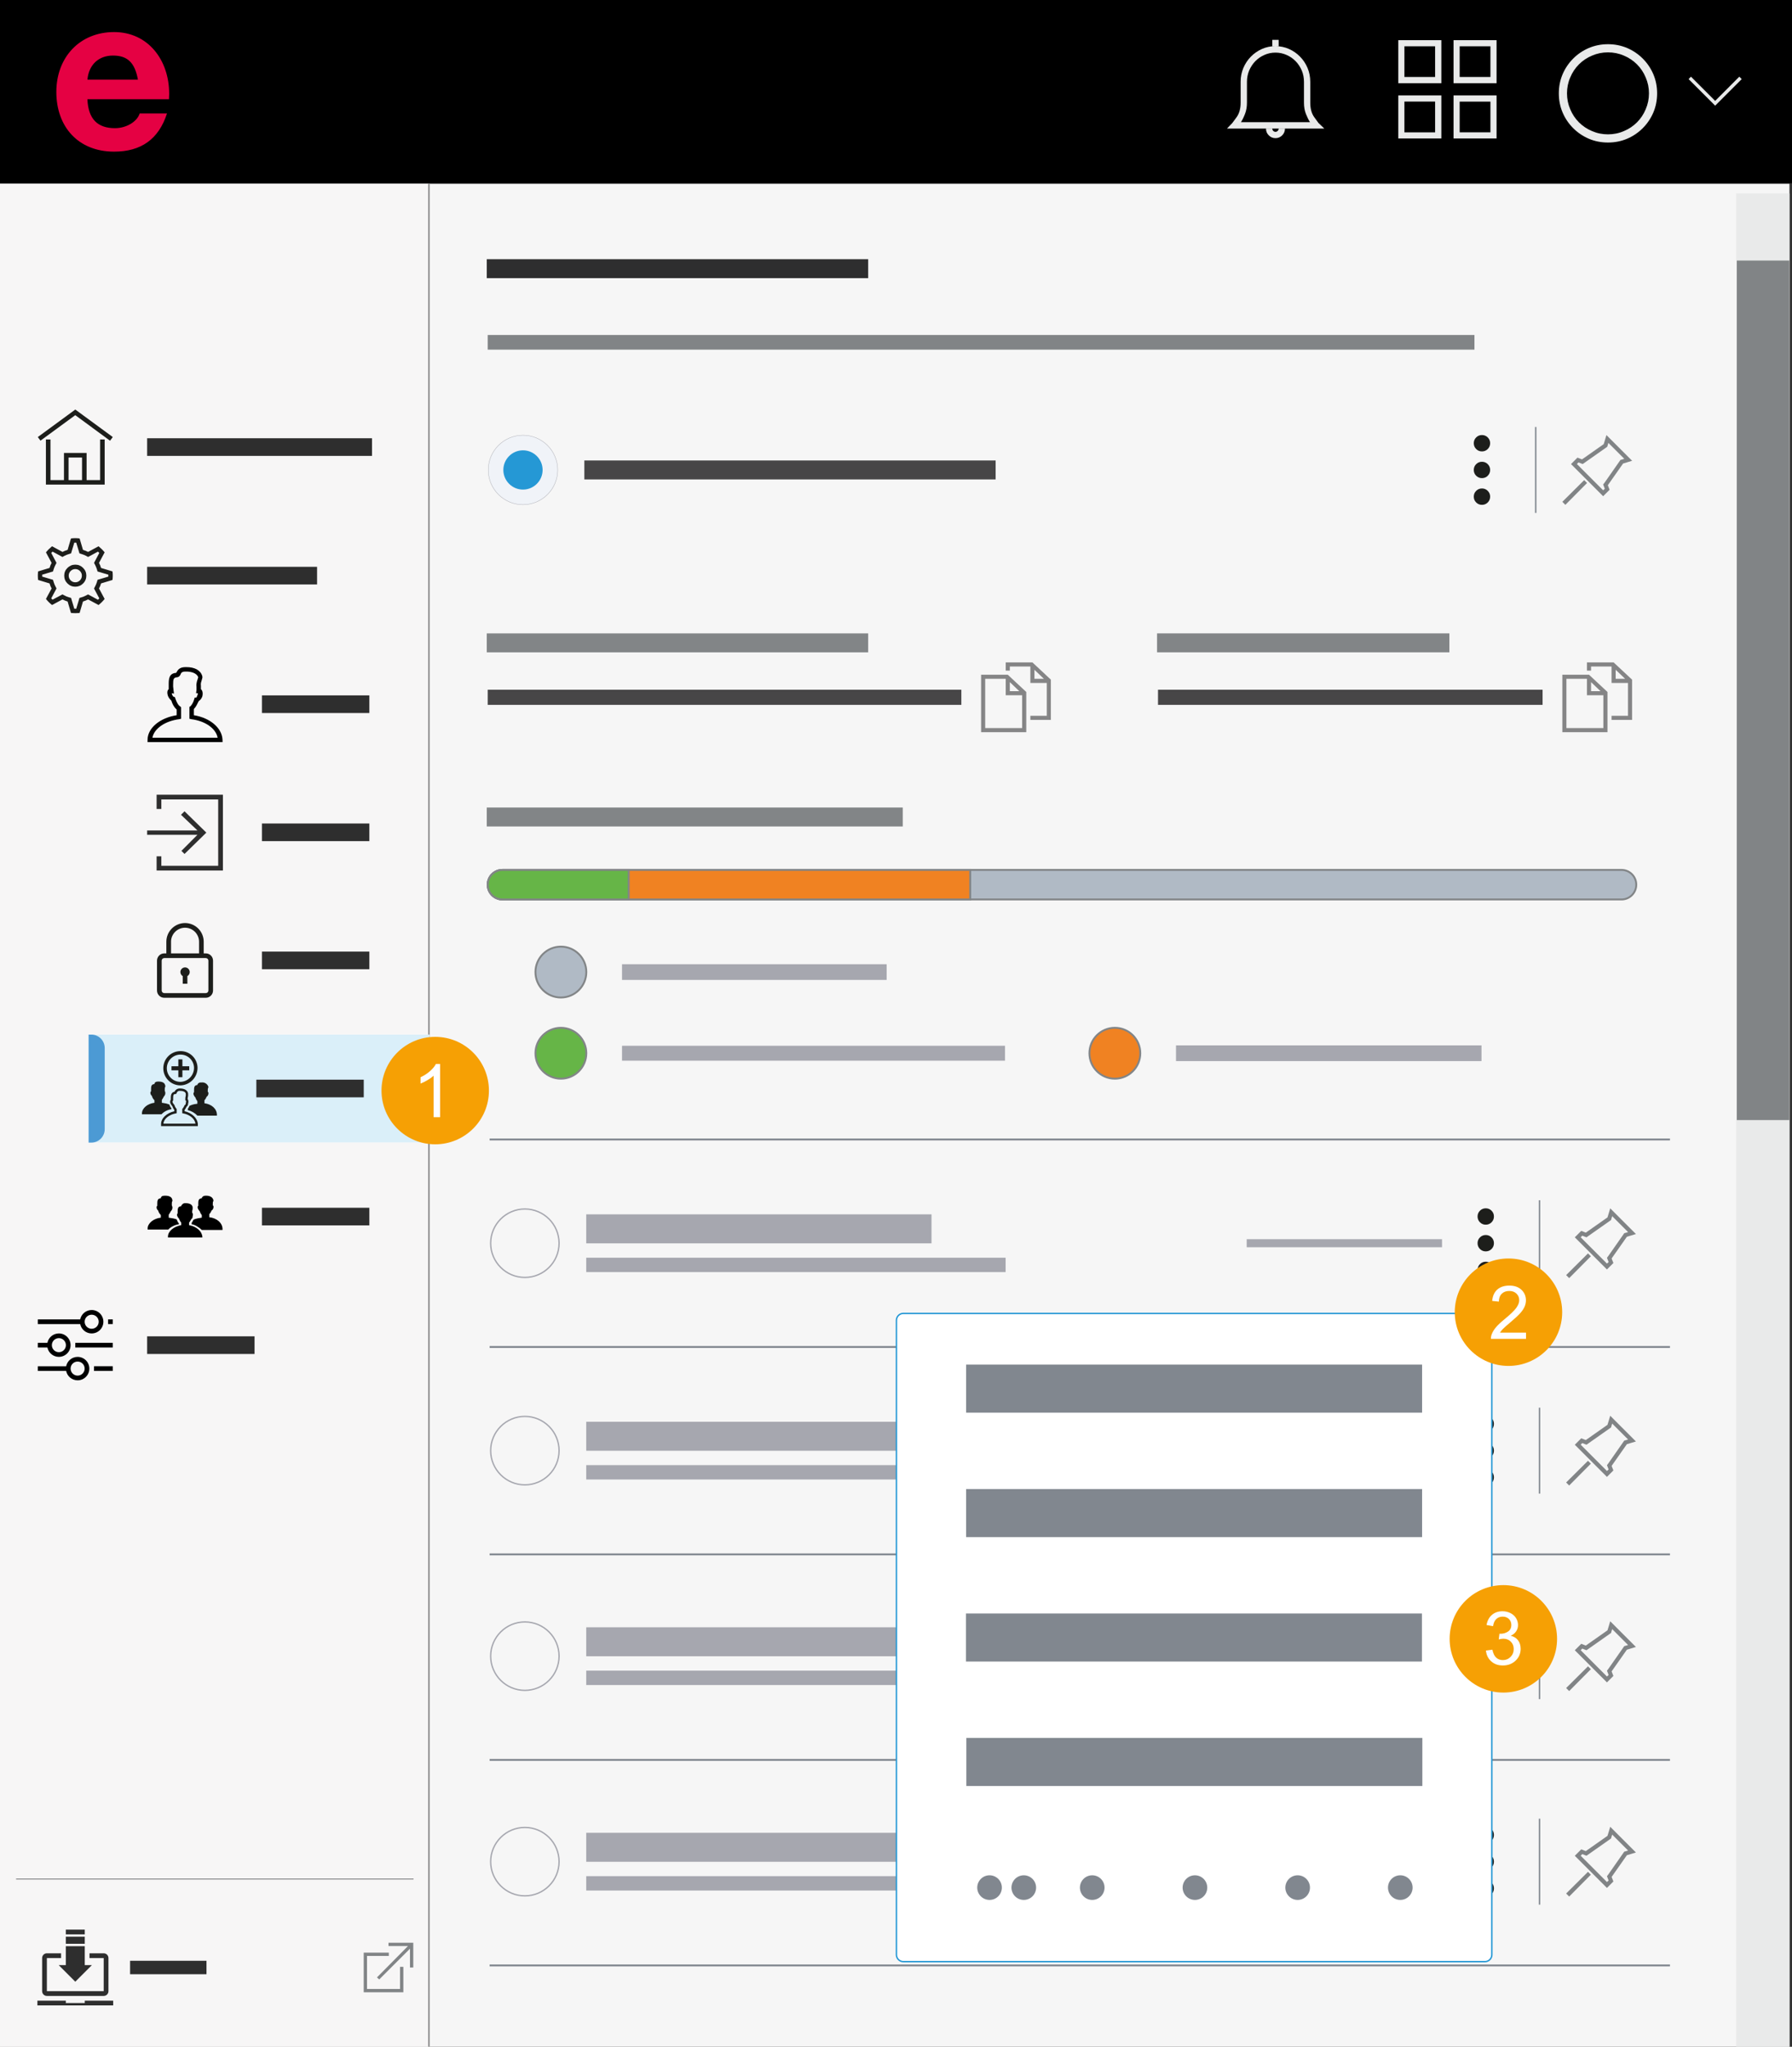 <?xml version="1.0" encoding="UTF-8"?>
<svg xmlns="http://www.w3.org/2000/svg" xmlns:xlink="http://www.w3.org/1999/xlink" viewBox="0 0 945.83 1080">
  <rect x="0" y="0" width="945.83" height="1080" fill="#333333" stroke="none"/>
  <defs>
    <clipPath id="clippath">
      <rect y="96.97" width="944.5" height="983.03" style="fill: none;"/>
    </clipPath>
    <clipPath id="clippath-1">
      <rect x="258.42" y="637.4" width="37.22" height="37.22" style="fill: none;"/>
    </clipPath>
    <clipPath id="clippath-2">
      <rect x="779.68" y="637.4" width="9.03" height="37.22" style="fill: none;"/>
    </clipPath>
    <clipPath id="clippath-3">
      <rect x="258.42" y="746.84" width="37.22" height="37.22" style="fill: none;"/>
    </clipPath>
    <clipPath id="clippath-4">
      <rect x="779.68" y="746.84" width="9.03" height="37.22" style="fill: none;"/>
    </clipPath>
    <clipPath id="clippath-5">
      <rect x="258.42" y="855.29" width="37.22" height="37.22" style="fill: none;"/>
    </clipPath>
    <clipPath id="clippath-6">
      <rect x="779.68" y="855.29" width="9.03" height="37.22" style="fill: none;"/>
    </clipPath>
    <clipPath id="clippath-7">
      <rect x="258.42" y="963.73" width="37.22" height="37.22" style="fill: none;"/>
    </clipPath>
    <clipPath id="clippath-8">
      <rect x="779.68" y="963.73" width="9.03" height="37.22" style="fill: none;"/>
    </clipPath>
    <clipPath id="clippath-9">
      <rect y="96.97" width="944.5" height="983.03" style="fill: none;"/>
    </clipPath>
    <clipPath id="clippath-10">
      <rect x="517.63" y="349.33" width="37.23" height="37.23" style="fill: none;"/>
    </clipPath>
    <clipPath id="clippath-11">
      <rect y="96.97" width="944.5" height="983.03" style="fill: none;"/>
    </clipPath>
    <clipPath id="clippath-12">
      <rect x="824.4" y="349.33" width="37.23" height="37.23" style="fill: none;"/>
    </clipPath>
    <clipPath id="clippath-13">
      <rect y="96.97" width="944.5" height="983.03" style="fill: none;"/>
    </clipPath>
    <clipPath id="clippath-14">
      <rect x="824.42" y="229.37" width="37.23" height="37.23" style="fill: none;"/>
    </clipPath>
    <clipPath id="clippath-15">
      <rect x="257.42" y="229.37" width="37.22" height="37.22" style="fill: none;"/>
    </clipPath>
    <clipPath id="clippath-16">
      <rect x="777.68" y="229.37" width="9.03" height="37.22" style="fill: none;"/>
    </clipPath>
    <clipPath id="clippath-17">
      <rect y="96.97" width="944.5" height="983.03" style="fill: none;"/>
    </clipPath>
    <clipPath id="clippath-18">
      <rect x="0" y="96.97" width="226.77" height="983.03" style="fill: none;"/>
    </clipPath>
    <clipPath id="clippath-19">
      <rect x="0" y="96.97" width="226.77" height="983.03" style="fill: none;"/>
    </clipPath>
    <clipPath id="clippath-20">
      <rect x="0" y="96.97" width="226.77" height="983.03" style="fill: none;"/>
    </clipPath>
    <clipPath id="clippath-21">
      <rect x="19.74" y="1018.19" width="40" height="40" style="fill: none;"/>
    </clipPath>
    <clipPath id="clippath-22">
      <rect x="19.74" y="352.84" width="40" height="37.5" style="fill: none;"/>
    </clipPath>
    <clipPath id="clippath-23">
      <rect x="19.74" y="283.74" width="40" height="40" style="fill: none;"/>
    </clipPath>
    <clipPath id="clippath-24">
      <rect x="19.74" y="691.05" width="40" height="37.5" style="fill: none;"/>
    </clipPath>
    <clipPath id="clippath-25">
      <rect x="77.66" y="351.81" width="40" height="40" style="fill: none;"/>
    </clipPath>
    <clipPath id="clippath-26">
      <rect x="77.66" y="630.82" width="40" height="22.27" style="fill: none;"/>
    </clipPath>
    <clipPath id="clippath-27">
      <rect x="77.66" y="554.42" width="40" height="40" style="fill: none;"/>
    </clipPath>
    <clipPath id="clippath-28">
      <rect x="82.66" y="486.84" width="30" height="39.86" style="fill: none;"/>
    </clipPath>
    <clipPath id="clippath-29">
      <rect x="46.77" y="545.92" width="180" height="57" style="fill: none;"/>
    </clipPath>
    <clipPath id="clippath-30">
      <rect x="46.77" y="545.92" width="180" height="57" style="fill: none;"/>
    </clipPath>
    <clipPath id="clippath-31">
      <rect x="74.7" y="554.42" width="40" height="40" style="fill: none;"/>
    </clipPath>
    <clipPath id="clippath-32">
      <rect x="0" width="945.83" height="96.94" style="fill: none;"/>
    </clipPath>
    <clipPath id="clippath-33">
      <rect x="0" y="0" width="945.83" height="96.94" style="fill: none;"/>
    </clipPath>
    <clipPath id="clippath-34">
      <rect x="29.43" y="16.58" width="60.2" height="63.78" style="fill: none;"/>
    </clipPath>
    <clipPath id="clippath-35">
      <rect x="822.48" y="23.04" width="52.44" height="52.44" style="fill: none;"/>
    </clipPath>
    <clipPath id="clippath-36">
      <rect x="647.32" y="20.74" width="51.94" height="52.44" style="fill: none;"/>
    </clipPath>
    <clipPath id="clippath-37">
      <rect x="472.5" y="692.41" width="315.57" height="343.32" style="fill: none;"/>
    </clipPath>
    <clipPath id="clippath-38">
      <rect x="472.5" y="692.41" width="315.57" height="343.32" style="fill: none;"/>
    </clipPath>
    <clipPath id="clippath-39">
      <rect x="201.08" y="546.84" width="57.26" height="57.26" style="fill: none;"/>
    </clipPath>
    <clipPath id="clippath-40">
      <rect x="201.36" y="547.12" width="56.69" height="56.69" style="fill: none;"/>
    </clipPath>
    <clipPath id="clippath-41">
      <rect x="201.08" y="546.84" width="57.26" height="57.26" style="fill: none;"/>
    </clipPath>
    <clipPath id="clippath-42">
      <rect x="767.56" y="663.78" width="57.26" height="57.26" style="fill: none;"/>
    </clipPath>
    <clipPath id="clippath-43">
      <rect x="767.84" y="664.06" width="56.69" height="56.69" style="fill: none;"/>
    </clipPath>
    <clipPath id="clippath-44">
      <rect x="767.56" y="663.78" width="57.26" height="57.26" style="fill: none;"/>
    </clipPath>
    <clipPath id="clippath-45">
      <rect x="764.86" y="836.14" width="57.26" height="57.26" style="fill: none;"/>
    </clipPath>
    <clipPath id="clippath-46">
      <rect x="765.14" y="836.42" width="56.69" height="56.69" style="fill: none;"/>
    </clipPath>
  </defs>
  <g id="Hintergrund">
    <g>
      <g id="Cloud_Orga_1">
        <g style="clip-path: url(#clippath);">
          <rect y="96.97" width="944.5" height="983.03" style="fill: #f6f6f6;"/>
          <rect x="916.4" y="102.05" width="28.09" height="977.95" style="fill: #e9eaea;"/>
          <rect x="916.71" y="137.48" width="27.74" height="453.54" style="fill: #818486;"/>
          <line x1="258.42" y1="601.26" x2="881.42" y2="601.26" style="fill: none; stroke: #81878f; stroke-miterlimit: 10; stroke-width: .99px;"/>
          <line x1="258.42" y1="710.76" x2="881.42" y2="710.76" style="fill: none; stroke: #81878f; stroke-miterlimit: 10; stroke-width: .99px;"/>
          <line x1="258.42" y1="820.2" x2="881.42" y2="820.2" style="fill: none; stroke: #81878f; stroke-miterlimit: 10; stroke-width: .99px;"/>
          <line x1="258.42" y1="928.65" x2="881.42" y2="928.65" style="fill: none; stroke: #81878f; stroke-miterlimit: 10; stroke-width: .99px;"/>
          <line x1="258.42" y1="1037.09" x2="881.42" y2="1037.09" style="fill: none; stroke: #81878f; stroke-miterlimit: 10; stroke-width: .99px;"/>
          <rect x="309.42" y="640.77" width="182.23" height="15.3" style="fill: #a6a7af;"/>
          <rect x="309.42" y="663.66" width="221.36" height="7.58" style="fill: #a6a7af;"/>
          <g style="clip-path: url(#clippath-1);">
            <path d="M277.03,638.31c9.76,0,17.7,7.94,17.7,17.7s-7.94,17.7-17.7,17.7-17.7-7.94-17.7-17.7,7.94-17.7,17.7-17.7M277.03,637.6c-10.17,0-18.41,8.24-18.41,18.41s8.24,18.41,18.41,18.41,18.41-8.24,18.41-18.41-8.24-18.41-18.41-18.41" style="fill: #a6a7af;"/>
          </g>
          <path d="M826.62,672.83l1.6,1.6,11.45-11.53-1.52-1.52-11.53,11.45ZM850.33,643.76l.22-.8.36-1.23,8.41,8.41-1.23.36-.8.22-8.41,12.03-.72.94.43,1.09.44,1.16-.87.8-13.85-13.85.8-.87,2.25.87,12.98-9.13ZM849.02,640.49l-.58,1.89-11.45,8.05-2.39-.94-3.41,3.41,16.96,16.96,3.41-3.41-.94-2.39,8.05-11.45,4.78-1.45-13.56-13.56-.87,2.9Z" style="fill: #818486;"/>
          <g style="clip-path: url(#clippath-2);">
            <path d="M787.25,644.97c-.84.84-1.86,1.26-3.06,1.26s-2.22-.42-3.06-1.26c-.84-.84-1.26-1.86-1.26-3.06s.42-2.22,1.26-3.06c.84-.84,1.86-1.26,3.06-1.26s2.22.42,3.06,1.26c.84.84,1.26,1.86,1.26,3.06s-.42,2.22-1.26,3.06M787.25,659.06c.84-.84,1.26-1.86,1.26-3.06s-.42-2.22-1.26-3.06c-.84-.84-1.86-1.26-3.06-1.26s-2.22.42-3.06,1.26c-.84.84-1.26,1.86-1.26,3.06s.42,2.22,1.26,3.06c.84.84,1.86,1.26,3.06,1.26s2.22-.42,3.06-1.26M787.25,673.16c.84-.84,1.26-1.86,1.26-3.06s-.42-2.22-1.26-3.06c-.84-.84-1.86-1.26-3.06-1.26s-2.22.42-3.06,1.26c-.84.84-1.26,1.86-1.26,3.06s.42,2.22,1.26,3.06c.84.84,1.86,1.26,3.06,1.26s2.22-.42,3.06-1.26" style="fill: #1d1e1b;"/>
          </g>
          <line x1="812.56" y1="678.69" x2="812.56" y2="633.33" style="fill: none; stroke: #81878f; stroke-miterlimit: 10; stroke-width: .75px;"/>
          <rect x="658.02" y="653.89" width="103.09" height="4.24" style="fill: #a6a7af;"/>
          <rect x="309.42" y="750.22" width="182.23" height="15.3" style="fill: #a6a7af;"/>
          <rect x="309.42" y="773.1" width="221.36" height="7.58" style="fill: #a6a7af;"/>
          <g style="clip-path: url(#clippath-3);">
            <path d="M277.03,747.75c9.76,0,17.7,7.94,17.7,17.7s-7.94,17.7-17.7,17.7-17.7-7.94-17.7-17.7,7.94-17.7,17.7-17.7M277.03,747.04c-10.17,0-18.41,8.24-18.41,18.41s8.24,18.41,18.41,18.41,18.41-8.24,18.41-18.41-8.24-18.41-18.41-18.41" style="fill: #a6a7af;"/>
          </g>
          <path d="M826.62,782.27l1.6,1.59,11.45-11.53-1.52-1.52-11.53,11.45ZM850.33,753.2l.22-.8.36-1.23,8.41,8.41-1.23.36-.8.22-8.41,12.03-.72.94.43,1.09.44,1.16-.87.8-13.85-13.85.8-.87,2.25.87,12.98-9.13ZM849.02,749.94l-.58,1.89-11.45,8.05-2.39-.94-3.41,3.41,16.96,16.96,3.41-3.41-.94-2.39,8.05-11.45,4.78-1.45-13.56-13.56-.87,2.9Z" style="fill: #818486;"/>
          <g style="clip-path: url(#clippath-4);">
            <path d="M787.25,754.41c-.84.84-1.86,1.26-3.06,1.26s-2.22-.42-3.06-1.26c-.84-.84-1.26-1.86-1.26-3.06s.42-2.22,1.26-3.06c.84-.84,1.86-1.26,3.06-1.26s2.22.42,3.06,1.26c.84.84,1.26,1.86,1.26,3.06s-.42,2.22-1.26,3.06M787.25,768.51c.84-.84,1.26-1.86,1.26-3.06s-.42-2.22-1.26-3.06c-.84-.84-1.86-1.26-3.06-1.26s-2.22.42-3.06,1.26c-.84.84-1.26,1.86-1.26,3.06s.42,2.22,1.26,3.06c.84.84,1.86,1.26,3.06,1.26s2.22-.42,3.06-1.26M787.25,782.6c.84-.84,1.26-1.86,1.26-3.06s-.42-2.22-1.26-3.06c-.84-.84-1.86-1.26-3.06-1.26s-2.22.42-3.06,1.26c-.84.84-1.26,1.86-1.26,3.06s.42,2.22,1.26,3.06c.84.84,1.86,1.26,3.06,1.26s2.22-.42,3.06-1.26" style="fill: #1d1e1b;"/>
          </g>
          <line x1="812.56" y1="788.13" x2="812.56" y2="742.78" style="fill: none; stroke: #81878f; stroke-miterlimit: 10; stroke-width: .75px;"/>
          <rect x="309.42" y="858.66" width="182.23" height="15.3" style="fill: #a6a7af;"/>
          <rect x="309.42" y="881.55" width="221.36" height="7.59" style="fill: #a6a7af;"/>
          <g style="clip-path: url(#clippath-5);">
            <path d="M277.03,856.2c9.76,0,17.7,7.94,17.7,17.7s-7.94,17.7-17.7,17.7-17.7-7.94-17.7-17.7,7.94-17.7,17.7-17.7M277.03,855.49c-10.17,0-18.41,8.24-18.41,18.41s8.24,18.41,18.41,18.41,18.41-8.24,18.41-18.41-8.24-18.41-18.41-18.41" style="fill: #a6a7af;"/>
          </g>
          <path d="M826.62,890.72l1.6,1.6,11.45-11.53-1.52-1.52-11.53,11.45ZM850.33,861.65l.22-.8.36-1.23,8.41,8.41-1.23.36-.8.22-8.41,12.03-.72.94.43,1.09.44,1.16-.87.8-13.85-13.85.8-.87,2.25.87,12.98-9.13ZM849.02,858.38l-.58,1.89-11.45,8.05-2.39-.94-3.41,3.41,16.96,16.96,3.41-3.41-.94-2.39,8.05-11.45,4.78-1.45-13.56-13.56-.87,2.9Z" style="fill: #818486;"/>
          <g style="clip-path: url(#clippath-6);">
            <path d="M787.25,862.86c-.84.84-1.86,1.26-3.06,1.26s-2.22-.42-3.06-1.26c-.84-.84-1.26-1.86-1.26-3.06s.42-2.22,1.26-3.06c.84-.84,1.86-1.26,3.06-1.26s2.22.42,3.06,1.26c.84.84,1.26,1.86,1.26,3.06s-.42,2.22-1.26,3.06M787.25,876.95c.84-.84,1.26-1.86,1.26-3.06s-.42-2.22-1.26-3.06c-.84-.84-1.86-1.26-3.06-1.26s-2.22.42-3.06,1.26c-.84.84-1.26,1.86-1.26,3.06s.42,2.22,1.26,3.06c.84.84,1.86,1.26,3.06,1.26s2.22-.42,3.06-1.26M787.25,891.05c.84-.84,1.26-1.86,1.26-3.06s-.42-2.22-1.26-3.06c-.84-.84-1.86-1.26-3.06-1.26s-2.22.42-3.06,1.26c-.84.84-1.26,1.86-1.26,3.06s.42,2.22,1.26,3.06c.84.84,1.86,1.26,3.06,1.26s2.22-.42,3.06-1.26" style="fill: #1d1e1b;"/>
          </g>
          <line x1="812.56" y1="896.57" x2="812.56" y2="851.22" style="fill: none; stroke: #81878f; stroke-miterlimit: 10; stroke-width: .75px;"/>
          <rect x="309.42" y="967.11" width="182.23" height="15.3" style="fill: #a6a7af;"/>
          <rect x="309.42" y="989.99" width="221.36" height="7.58" style="fill: #a6a7af;"/>
          <g style="clip-path: url(#clippath-7);">
            <path d="M277.03,964.64c9.76,0,17.7,7.94,17.7,17.7s-7.94,17.7-17.7,17.7-17.7-7.94-17.7-17.7,7.94-17.7,17.7-17.7M277.03,963.93c-10.17,0-18.41,8.24-18.41,18.41s8.24,18.41,18.41,18.41,18.41-8.24,18.41-18.41-8.24-18.41-18.41-18.41" style="fill: #a6a7af;"/>
          </g>
          <path d="M826.62,999.16l1.6,1.59,11.45-11.53-1.52-1.52-11.53,11.45ZM850.33,970.09l.22-.8.36-1.23,8.41,8.41-1.23.36-.8.22-8.41,12.03-.72.94.43,1.09.44,1.16-.87.8-13.85-13.85.8-.87,2.25.87,12.98-9.13ZM849.02,966.83l-.58,1.89-11.45,8.05-2.39-.94-3.41,3.41,16.96,16.96,3.41-3.41-.94-2.39,8.05-11.45,4.78-1.45-13.56-13.56-.87,2.9Z" style="fill: #818486;"/>
          <g style="clip-path: url(#clippath-8);">
            <path d="M787.25,971.3c-.84.84-1.86,1.26-3.06,1.26s-2.22-.42-3.06-1.26c-.84-.84-1.26-1.86-1.26-3.06s.42-2.22,1.26-3.06c.84-.84,1.86-1.26,3.06-1.26s2.22.42,3.06,1.26c.84.84,1.26,1.86,1.26,3.06s-.42,2.22-1.26,3.06M787.25,985.4c.84-.84,1.26-1.86,1.26-3.06s-.42-2.22-1.26-3.06c-.84-.84-1.86-1.26-3.06-1.26s-2.22.42-3.06,1.26c-.84.84-1.26,1.86-1.26,3.06s.42,2.22,1.26,3.06c.84.84,1.86,1.26,3.06,1.26s2.22-.42,3.06-1.26M787.25,999.49c.84-.84,1.26-1.86,1.26-3.06s-.42-2.22-1.26-3.06c-.84-.84-1.86-1.26-3.06-1.26s-2.22.42-3.06,1.26c-.84.84-1.26,1.86-1.26,3.06s.42,2.22,1.26,3.06c.84.84,1.86,1.26,3.06,1.26s2.22-.42,3.06-1.26" style="fill: #1d1e1b;"/>
          </g>
          <line x1="812.56" y1="1005.02" x2="812.56" y2="959.66" style="fill: none; stroke: #81878f; stroke-miterlimit: 10; stroke-width: .75px;"/>
          <rect x="658.02" y="980.22" width="103.09" height="4.25" style="fill: #a6a7af;"/>
          <g style="clip-path: url(#clippath-9);">
            <path d="M265.2,474.62c-4.3,0-7.78-3.49-7.78-7.8s3.48-7.8,7.78-7.8h590.65c4.29,0,7.78,3.49,7.78,7.8s-3.48,7.8-7.78,7.8H265.2Z" style="fill: #b0bac5;"/>
            <path d="M265.2,474.62c-4.3,0-7.78-3.49-7.78-7.8s3.48-7.8,7.78-7.8h590.65c4.29,0,7.78,3.49,7.78,7.8s-3.48,7.8-7.78,7.8H265.2Z" style="fill: none; stroke: #828587; stroke-miterlimit: 10;"/>
            <path d="M512.09,459.02h-246.87c-4.31,0-7.8,3.49-7.8,7.8s3.49,7.8,7.8,7.8h246.87v-15.6Z" style="fill: #f08222;"/>
            <path d="M512.09,459.02h-246.87c-4.31,0-7.8,3.49-7.8,7.8s3.49,7.8,7.8,7.8h246.87v-15.6Z" style="fill: none; stroke: #828587; stroke-miterlimit: 10;"/>
            <path d="M331.83,459.02h-66.61c-4.31,0-7.8,3.49-7.8,7.8s3.49,7.8,7.8,7.8h66.61v-15.6Z" style="fill: #66b547;"/>
            <path d="M331.83,459.02h-66.61c-4.31,0-7.8,3.49-7.8,7.8s3.49,7.8,7.8,7.8h66.61v-15.6Z" style="fill: none; stroke: #828587; stroke-miterlimit: 10;"/>
            <rect x="328.31" y="508.79" width="139.67" height="8.28" style="fill: #a6a7af;"/>
            <path d="M309.46,512.93c0,7.41-6.01,13.42-13.42,13.42s-13.42-6.01-13.42-13.42,6.01-13.42,13.42-13.42,13.42,6.01,13.42,13.42" style="fill: #b0bac5;"/>
            <path d="M309.46,512.93c0,7.41-6.01,13.42-13.42,13.42s-13.42-6.01-13.42-13.42,6.01-13.42,13.42-13.42,13.42,6.01,13.42,13.42Z" style="fill: none; stroke: #828587; stroke-miterlimit: 10;"/>
            <rect x="620.7" y="551.62" width="161.24" height="8.28" style="fill: #a6a7af;"/>
            <path d="M601.85,555.76c0,7.41-6.01,13.42-13.42,13.42s-13.42-6.01-13.42-13.42,6.01-13.42,13.42-13.42,13.42,6.01,13.42,13.42" style="fill: #f08222;"/>
            <path d="M601.85,555.76c0,7.41-6.01,13.42-13.42,13.42s-13.42-6.01-13.42-13.42,6.01-13.42,13.42-13.42,13.42,6.01,13.42,13.42Z" style="fill: none; stroke: #828587; stroke-miterlimit: 10;"/>
            <rect x="328.31" y="551.82" width="202.15" height="7.87" style="fill: #a6a7af;"/>
            <path d="M309.46,555.76c0,7.41-6.01,13.42-13.42,13.42s-13.42-6.01-13.42-13.42,6.01-13.42,13.42-13.42,13.42,6.01,13.42,13.42" style="fill: #66b547;"/>
            <path d="M309.46,555.76c0,7.41-6.01,13.42-13.42,13.42s-13.42-6.01-13.42-13.42,6.01-13.42,13.42-13.42,13.42,6.01,13.42,13.42Z" style="fill: none; stroke: #828587; stroke-miterlimit: 10;"/>
            <rect x="257.42" y="426.6" width="218.57" height="9" style="fill: #828587;"/>
            <rect x="257.42" y="426.6" width="218.57" height="9" style="fill: none; stroke: #828587; stroke-miterlimit: 10;"/>
            <rect x="257.42" y="137.27" width="200.31" height="9" style="fill: #2e2e2f;"/>
            <rect x="257.42" y="137.27" width="200.31" height="9" style="fill: none; stroke: #2e2e2f; stroke-miterlimit: 10;"/>
            <rect x="257.42" y="176.76" width="520.8" height="7.74" style="fill: #818486;"/>
            <rect x="257.42" y="334.72" width="200.31" height="9" style="fill: #828587;"/>
            <rect x="257.42" y="334.72" width="200.31" height="9" style="fill: none; stroke: #828587; stroke-miterlimit: 10;"/>
            <rect x="257.42" y="363.94" width="249.99" height="8" style="fill: #474647;"/>
          </g>
          <g style="clip-path: url(#clippath-10);">
            <path d="M532.99,359.93l4.98,4.77h-4.98v-4.77ZM520,358.19h10.83v8.67h8.66v17.33h-19.5v-25.99ZM517.83,356.03v30.33h23.83v-21.23l-9.75-9.1h-14.08ZM545.99,353.43l4.98,4.76h-4.98v-4.76ZM530.83,349.53v4.33h2.17v-2.17h10.83v8.67h8.67v17.33h-8.67v2.17h10.83v-21.23l-9.75-9.1h-14.08Z" style="fill: #858586;"/>
          </g>
          <g style="clip-path: url(#clippath-11);">
            <rect x="611.2" y="334.71" width="153.3" height="9" style="fill: #828587;"/>
            <rect x="611.2" y="334.71" width="153.3" height="9" style="fill: none; stroke: #828587; stroke-miterlimit: 10;"/>
            <rect x="611.2" y="363.94" width="202.99" height="8" style="fill: #474647;"/>
          </g>
          <g style="clip-path: url(#clippath-12);">
            <path d="M839.77,359.93l4.98,4.77h-4.98v-4.77ZM826.77,358.19h10.83v8.67h8.66v17.33h-19.5v-25.99ZM824.61,356.03v30.33h23.83v-21.23l-9.75-9.1h-14.08ZM852.77,353.43l4.98,4.76h-4.98v-4.76ZM837.6,349.53v4.33h2.17v-2.17h10.83v8.67h8.67v17.33h-8.67v2.17h10.83v-21.23l-9.75-9.1h-14.08Z" style="fill: #858586;"/>
          </g>
          <g style="clip-path: url(#clippath-13);">
            <rect x="308.42" y="242.98" width="217.08" height="10" style="fill: #474647;"/>
          </g>
          <g style="clip-path: url(#clippath-14);">
            <path d="M824.62,264.8l1.59,1.59,11.45-11.53-1.52-1.52-11.53,11.45ZM848.33,235.73l.22-.8.36-1.23,8.41,8.41-1.23.36-.8.22-8.41,12.03-.73.94.43,1.09.44,1.16-.87.8-13.84-13.85.8-.87,2.25.87,12.98-9.13ZM847.02,232.47l-.58,1.89-11.45,8.05-2.39-.94-3.41,3.41,16.96,16.96,3.41-3.41-.94-2.39,8.05-11.45,4.78-1.45-13.56-13.56-.87,2.9Z" style="fill: #818486;"/>
          </g>
          <g style="clip-path: url(#clippath-15);">
            <path d="M276.03,266.3c-10.1,0-18.32-8.22-18.32-18.32s8.22-18.32,18.32-18.32,18.32,8.22,18.32,18.32-8.22,18.32-18.32,18.32" style="fill: #f0f3f8;"/>
            <path d="M276.03,229.75c10.05,0,18.23,8.18,18.23,18.23s-8.18,18.23-18.23,18.23-18.23-8.18-18.23-18.23,8.18-18.23,18.23-18.23M276.03,229.57c-10.17,0-18.41,8.24-18.41,18.41s8.24,18.41,18.41,18.41,18.41-8.24,18.41-18.41-8.24-18.41-18.41-18.41" style="fill: #a6a7af;"/>
            <path d="M276.03,237.62c5.71,0,10.36,4.65,10.36,10.36s-4.65,10.36-10.36,10.36-10.36-4.65-10.36-10.36,4.65-10.36,10.36-10.36" style="fill: #2598d5;"/>
          </g>
          <g style="clip-path: url(#clippath-16);">
            <path d="M785.25,236.94c-.84.84-1.86,1.26-3.06,1.26s-2.22-.42-3.06-1.26c-.84-.84-1.26-1.86-1.26-3.06s.42-2.22,1.26-3.06c.84-.84,1.86-1.26,3.06-1.26s2.22.42,3.06,1.26c.84.84,1.26,1.86,1.26,3.06s-.42,2.22-1.26,3.06M785.25,251.04c.84-.84,1.26-1.86,1.26-3.06s-.42-2.22-1.26-3.06c-.84-.84-1.86-1.26-3.06-1.26s-2.22.42-3.06,1.26c-.84.84-1.26,1.86-1.26,3.06s.42,2.22,1.26,3.06c.84.84,1.86,1.26,3.06,1.26s2.22-.42,3.06-1.26M785.25,265.13c.84-.84,1.26-1.86,1.26-3.06s-.42-2.22-1.26-3.06c-.84-.84-1.86-1.26-3.06-1.26s-2.22.42-3.06,1.26c-.84.84-1.26,1.86-1.26,3.06s.42,2.22,1.26,3.06c.84.84,1.86,1.26,3.06,1.26s2.22-.42,3.06-1.26" style="fill: #1d1e1b;"/>
          </g>
          <g style="clip-path: url(#clippath-17);">
            <line x1="810.56" y1="270.66" x2="810.56" y2="225.3" style="fill: none; stroke: #81878f; stroke-miterlimit: 10; stroke-width: .75px;"/>
          </g>
        </g>
      </g>
      <g id="Cloud_Navigationsleiste_Settings_organisation_short">
        <g style="clip-path: url(#clippath-18);">
          <g style="clip-path: url(#clippath-19);">
            <rect x="0" y="96.97" width="226.77" height="983.03" style="fill: #f7f6f6;"/>
            <line x1="8.5" y1="991.49" x2="218.27" y2="991.49" style="fill: none; stroke: #858586; stroke-miterlimit: 10; stroke-width: .5px;"/>
            <g style="clip-path: url(#clippath-20);">
              <line x1="226.77" y1="96.99" x2="226.77" y2="1079.99" style="fill: none; stroke: #858586; stroke-linejoin: round; stroke-width: 1.5px;"/>
            </g>
            <path d="M191.97,1030.35v20.92h20.92v-13.43h-1.74v11.68h-17.44v-17.44h11.51v-1.74h-13.25ZM205.05,1025.12v1.74h10.29l-16.39,16.57,1.22,1.05,16.22-16.22v9.94h1.74v-13.08h-13.08Z" style="fill: #818486;"/>
            <rect x="34.74" y="1018.2" width="10" height="2.5" style="fill: #2e2e2e;"/>
            <rect x="34.74" y="1021.94" width="10" height="3.75" style="fill: #2e2e2e;"/>
            <polygon points="44.74 1026.94 34.74 1026.94 34.74 1036.94 30.99 1036.94 39.74 1045.69 48.49 1036.94 44.74 1036.94 44.74 1026.94" style="fill: #2e2e2e;"/>
            <g style="clip-path: url(#clippath-21);">
              <path d="M32.24,1030.69h-7.5c-1.38,0-2.5,1.12-2.5,2.5v17.5c0,1.38,1.12,2.5,2.5,2.5h30c1.38,0,2.5-1.12,2.5-2.5v-17.5c0-1.38-1.12-2.5-2.5-2.5h-7.5v2.5h7.5v17.5h-30v-17.5h7.5v-2.5Z" style="fill: #2e2e2e;"/>
              <polygon points="34.74 1055.69 19.74 1055.69 19.74 1058.19 59.74 1058.19 59.74 1055.69 44.74 1055.69 44.74 1056.94 34.74 1056.94 34.74 1055.69" style="fill: #2e2e2e;"/>
            </g>
            <rect x="68.66" y="1034.64" width="40.33" height="7.1" style="fill: #2e2e2e;"/>
            <rect x="77.66" y="366.93" width="56.69" height="9.31" style="fill: #2e2e2e;"/>
            <rect x="77.66" y="299.09" width="89.69" height="9.31" style="fill: #2e2e2e;"/>
            <rect x="77.66" y="231.25" width="118.69" height="9.31" style="fill: #2e2e2e;"/>
            <rect x="57.05" y="357.99" width="2.47" height="2.47"/>
            <g style="clip-path: url(#clippath-22);">
              <path d="M48.39,365.41c-2.99,0-5.48-2.12-6.06-4.95h-22.38v-2.47h22.38c.57-2.82,3.07-4.95,6.06-4.95,3.41,0,6.18,2.77,6.18,6.18s-2.77,6.18-6.18,6.18M44.68,359.22c0,2.05,1.66,3.71,3.71,3.71s3.71-1.66,3.71-3.71-1.66-3.71-3.71-3.71-3.71,1.66-3.71,3.71" style="fill-rule: evenodd;"/>
              <path d="M31.08,377.77c-2.99,0-5.48-2.12-6.06-4.95h-5.07v-2.47h5.07c.57-2.82,3.07-4.95,6.06-4.95,3.41,0,6.18,2.77,6.18,6.18s-2.77,6.18-6.18,6.18M27.37,371.59c0,2.05,1.66,3.71,3.71,3.71s3.71-1.66,3.71-3.71-1.66-3.71-3.71-3.71-3.71,1.66-3.71,3.71" style="fill-rule: evenodd;"/>
              <path d="M34.91,385.19c.57,2.82,3.07,4.95,6.06,4.95,3.41,0,6.18-2.77,6.18-6.18s-2.77-6.18-6.18-6.18c-2.99,0-5.49,2.12-6.06,4.95h-14.96v2.47h14.96ZM40.97,387.66c-2.05,0-3.71-1.66-3.71-3.71s1.66-3.71,3.71-3.71,3.71,1.66,3.71,3.71-1.66,3.71-3.71,3.71" style="fill-rule: evenodd;"/>
              <rect x="49.63" y="382.72" width="9.89" height="2.47"/>
              <rect x="39.74" y="370.35" width="19.78" height="2.47"/>
            </g>
            <g style="clip-path: url(#clippath-23);">
              <path d="M59.36,306.03l-6.03,1.82c-.13.46-.28.92-.46,1.37-.18.45-.39.88-.62,1.29l2.98,5.53c-.46.59-.97,1.16-1.51,1.7-.54.54-1.11,1.04-1.7,1.51l-5.52-2.97c-.44.23-.88.44-1.31.62-.44.18-.9.35-1.39.5l-1.78,6.03c-.39.03-.77.05-1.14.08-.37.03-.75.04-1.14.04s-.77-.01-1.14-.04c-.37-.03-.75-.05-1.14-.08l-1.78-6.03c-.49-.15-.95-.32-1.39-.5-.44-.18-.88-.39-1.31-.62l-5.52,2.97c-.59-.46-1.16-.97-1.7-1.51-.54-.54-1.04-1.11-1.51-1.7l2.98-5.53c-.23-.41-.44-.84-.62-1.29-.18-.45-.33-.91-.46-1.37l-6.03-1.82c-.05-.36-.09-.73-.12-1.12-.03-.39-.04-.77-.04-1.16s.01-.77.04-1.14c.03-.37.06-.74.12-1.1l6.03-1.82c.13-.46.28-.92.46-1.37.18-.45.39-.88.62-1.29l-2.98-5.57c.46-.59.97-1.15,1.51-1.68.54-.53,1.11-1.04,1.7-1.53l5.52,2.98c.44-.21.88-.41,1.31-.6.44-.19.9-.35,1.39-.48l1.78-6.03c.39-.05.77-.09,1.14-.12.37-.02.75-.04,1.14-.04s.77.01,1.14.04c.37.03.75.07,1.14.12l1.78,6.03c.49.13.95.29,1.39.48.44.19.88.39,1.31.6l5.52-2.98c.59.49,1.16,1,1.7,1.53.54.53,1.04,1.09,1.51,1.68l-2.98,5.57c.23.41.44.84.62,1.29.18.45.33.91.46,1.37l6.03,1.82c.05.36.09.73.12,1.1.03.37.04.75.04,1.14s-.01.77-.04,1.14-.06.75-.12,1.14M51.48,305.95l5.72-1.7v-1l-4.52-1.35-1.2-.35-.35-1.2c-.13-.39-.27-.76-.42-1.14-.15-.37-.32-.74-.5-1.1l-.58-1.08.58-1.12,2.2-4.14c-.1-.1-.21-.21-.33-.33-.12-.12-.24-.24-.37-.37l-5.22,2.82-1.12-.62c-.36-.18-.73-.35-1.1-.5-.37-.15-.75-.28-1.14-.39l-1.2-.39-.35-1.2-1.35-4.48h-1.01l-1.35,4.48-.35,1.2-1.2.39c-.41.1-.8.23-1.16.39-.36.16-.72.32-1.08.5l-1.12.62-5.22-2.82c-.13.13-.25.25-.37.37-.12.12-.23.23-.33.33l2.78,5.26-.58,1.08c-.18.36-.35.73-.5,1.1-.15.37-.3.75-.42,1.14l-.35,1.2-5.72,1.7v1l5.72,1.7.35,1.2c.13.41.27.81.42,1.18.16.37.32.73.5,1.06l.58,1.12-2.78,5.22c.1.13.21.25.33.37.12.12.24.23.37.33l5.22-2.78,1.12.58c.36.2.73.38,1.1.54.37.15.75.28,1.14.39l1.2.35.35,1.24,1.35,4.48h1.01l1.35-4.48.35-1.24,1.2-.35c.39-.13.77-.26,1.14-.4.37-.14.74-.32,1.1-.52l1.12-.58,5.22,2.82c.13-.13.25-.25.37-.37.12-.12.23-.24.33-.37l-2.2-4.1-.58-1.12.58-1.12c.18-.33.35-.69.5-1.06.15-.37.3-.75.42-1.14l.35-1.24ZM43.85,299.65c1.15,1.13,1.72,2.5,1.72,4.1s-.57,3-1.72,4.14c-1.15,1.13-2.52,1.7-4.11,1.7s-2.97-.57-4.12-1.7c-1.15-1.13-1.72-2.51-1.72-4.14s.57-2.96,1.72-4.1c1.15-1.13,2.52-1.7,4.12-1.7s2.97.57,4.11,1.7M39.74,307.26c.95,0,1.77-.34,2.45-1.02.68-.68,1.02-1.51,1.02-2.49s-.34-1.77-1.02-2.45c-.68-.68-1.5-1.02-2.45-1.02s-1.77.34-2.45,1.02c-.68.68-1.02,1.5-1.02,2.45s.34,1.81,1.02,2.49c.68.68,1.5,1.02,2.45,1.02" style="fill: #1d1e1b;"/>
            </g>
            <path d="M36.18,241.42h7.12v11.91h-7.12v-11.91ZM52.83,231.89v21.44h-7.12v-14.32h-11.95v14.32h-7.12v-21.44h-2.41v23.82h31.02v-23.82h-2.41ZM19.95,230.62l1.42,1.9,18.36-13.45,18.36,13.49,1.43-1.94-19.78-14.52-19.78,14.52Z" style="fill: #1d1e1b;"/>
            <rect x="3" y="343" width="219.09" height="202" style="fill: #f7f6f6;"/>
            <rect x="77.66" y="705.14" width="56.69" height="9.31" style="fill: #2e2e2e;"/>
            <rect x="57.05" y="696.2" width="2.47" height="2.47"/>
            <g style="clip-path: url(#clippath-24);">
              <path d="M48.39,703.62c-2.99,0-5.48-2.12-6.06-4.95h-22.38v-2.47h22.38c.57-2.82,3.07-4.95,6.06-4.95,3.41,0,6.18,2.77,6.18,6.18s-2.77,6.18-6.18,6.18M44.68,697.44c0,2.05,1.66,3.71,3.71,3.71s3.71-1.66,3.71-3.71-1.66-3.71-3.71-3.71-3.71,1.66-3.71,3.71" style="fill-rule: evenodd;"/>
              <path d="M31.08,715.98c-2.99,0-5.48-2.12-6.06-4.95h-5.07v-2.47h5.07c.57-2.82,3.07-4.95,6.06-4.95,3.41,0,6.18,2.77,6.18,6.18s-2.77,6.18-6.18,6.18M27.37,709.8c0,2.05,1.66,3.71,3.71,3.71s3.71-1.66,3.71-3.71-1.66-3.71-3.71-3.71-3.71,1.66-3.71,3.71" style="fill-rule: evenodd;"/>
              <path d="M34.91,723.4c.57,2.82,3.07,4.95,6.06,4.95,3.41,0,6.18-2.77,6.18-6.18s-2.77-6.18-6.18-6.18c-2.99,0-5.49,2.12-6.06,4.95h-14.96v2.47h14.96ZM40.97,725.87c-2.05,0-3.71-1.66-3.71-3.71s1.66-3.71,3.71-3.71,3.71,1.66,3.71,3.71-1.66,3.71-3.71,3.71" style="fill-rule: evenodd;"/>
              <rect x="49.63" y="720.93" width="9.89" height="2.47"/>
              <rect x="39.74" y="708.56" width="19.78" height="2.47"/>
            </g>
            <rect x="138.26" y="366.93" width="56.69" height="9.31" style="fill: #2e2e2e;"/>
            <g style="clip-path: url(#clippath-25);">
              <path d="M117.45,390.43c-.23-6.28-6.52-11.64-15.13-13.03v-3.26c1.16-1.16,1.86-2.79,2.56-4.19.7-.47,1.4-1.16,1.86-2.33.47-1.63.23-3.26-.7-3.96v-1.63c-.23-1.63.23-2.33.47-3.26.23-.7.46-1.4.23-2.09-.93-3.03-3.96-4.66-8.38-4.66h-.47c-3.02,0-3.96,1.4-4.65,2.56,0,.23-.23.23-.23.47-3.96.23-3.96,3.49-3.96,6.28v2.33c-.93.7-.93,2.33-.23,3.96.46.93,1.16,1.63,1.63,2.1.47,1.63,1.4,3.49,2.79,4.65v3.03c-8.84,1.4-15.36,6.75-15.36,13.03v1.16h39.57v-1.16ZM80.44,389.27c.93-4.89,6.75-8.84,14.2-9.78l.93-.23v-6.05l-.47-.46c-.93-.47-1.86-2.1-2.56-4.19l-.23-.7-.7-.23c-.23,0-.47-.46-.7-.93-.23-.47-.23-.7-.23-.93l1.16.23-.23-1.63c0-.7-.23-1.63-.23-2.09v-.93c0-3.03.23-3.72,1.86-3.96,1.16,0,1.86-.93,2.1-1.63s.7-1.4,2.56-1.4h.47c1.86,0,5.35.47,6.28,3.03,0,0-.23.47-.23.7-.23.93-.93,2.09-.7,4.42v1.63l-.23,1.63h.93c0,.23,0,.7-.23,1.16-.23.7-.47.93-.47,1.16h-.93l-.23.7c-.47,1.86-1.4,3.26-2.1,3.96l-.47.23v6.28l.93.23c7.45.93,13.03,4.89,13.96,9.78h-34.45Z"/>
            </g>
            <rect x="138.26" y="637.3" width="56.69" height="9.31" style="fill: #2e2e2e;"/>
            <g style="clip-path: url(#clippath-26);">
              <path d="M106.8,652.51v.46h-18.15v-.46c0-2.78,3.02-5.33,6.98-6.03v-1.39c-.47-.46-.93-1.39-1.16-2.09-.23-.23-.47-.46-.7-.93-.46-.7-.46-1.39,0-1.86v-.93c0-1.16,0-2.78,1.86-2.78v-.23c.47-.69.93-1.39,2.09-1.39h.23c2.09,0,3.49.7,3.72,2.09v.93c0,.46-.23.7-.23,1.39v.7c.47.23.47,1.16.23,1.86,0,.7-.23,1.16-.7,1.39-.23.46-.7,1.39-1.16,1.86v1.39c3.96.7,6.75,3.24,6.98,6.03"/>
              <path d="M110.46,642.3v-1.62c.46-.46.93-1.16,1.16-1.86.23-.23.7-.46.93-1.16.23-.7.23-1.39-.23-1.62v-.7c0-.7,0-1.16.23-1.39,0-.23.23-.7,0-.93-.46-1.39-1.86-2.09-3.72-2.09h-.23c-1.39,0-1.86.7-2.09,1.16v.23c-1.86,0-1.86,1.62-1.86,2.78v1.16c-.47.23-.47,1.16,0,1.85.23.46.47.7.7.93.23.7.7,1.62,1.16,2.09v1.39c-1.4.23-3.26.46-4.42,1.16-.23.46-.7,1.39-.93,1.62v.7c1.86.23,4.19,1.86,5.35,3.01h10.94v-.46c0-3.25-3.03-5.8-6.98-6.26"/>
              <path d="M94.41,646.01v-.46c-.47-.46-.93-1.39-1.16-2.09-.93-.46-2.79-.7-4.19-.93v-1.62c.47-.46.7-1.16,1.16-1.86.23-.23.47-.46.7-1.16s0-1.39-.23-1.85v-.7c0-.7,0-1.16.23-1.39,0-.23.23-.7,0-.93-.23-1.39-1.63-2.09-3.72-2.09h-.23c-1.4,0-1.86.46-2.09,1.16v.23c-1.86,0-1.86,1.62-1.86,2.78v1.16c-.46.23-.46.93-.23,1.62.23.46.46.7.7.93.23.93.7,1.62,1.4,2.32v1.39c-3.96.46-6.98,3.01-6.98,5.8v.46h10.94c.93-1.16,3.49-2.55,5.59-2.78"/>
            </g>
            <rect x="138.26" y="569.71" width="56.69" height="9.31" style="fill: #2e2e2e;"/>
            <g style="clip-path: url(#clippath-27);">
              <path d="M98.2,572.73c2.42-.07,4.71-1.07,6.4-2.81,1.69-1.73,2.63-4.06,2.62-6.48-.03-2.36-1-4.62-2.69-6.27-1.69-1.65-3.97-2.56-6.33-2.53-2.4,0-4.7.95-6.4,2.65-1.7,1.7-2.65,4-2.65,6.4s.95,4.7,2.65,6.39c1.69,1.7,4,2.65,6.4,2.65M98.2,556.49c1.87-.03,3.68.69,5.02,1.99,1.34,1.3,2.12,3.09,2.15,4.96,0,1.93-.74,3.79-2.08,5.17-1.34,1.39-3.17,2.2-5.09,2.26-1.91,0-3.74-.76-5.08-2.11-1.35-1.35-2.11-3.18-2.11-5.08s.76-3.74,2.11-5.09c1.35-1.35,3.18-2.11,5.08-2.11M97.09,568.4h2.14v-3.62h3.62v-2.14h-3.62v-3.64h-2.14v3.64h-3.62v2.14h3.62v3.62ZM100.39,585.7v.67c3.89.9,6.73,3.59,6.99,6.68v1.16s-19.4,0-19.4,0v-1.1c0-3.04,2.91-5.81,6.99-6.72v-.67c-.47-.62-.84-1.31-1.08-2.05-.3-.29-.54-.64-.72-1.01-.26-.35-.41-.77-.42-1.2-.01-.43.11-.86.36-1.22v-.72c0-1.05,0-3.15,1.97-3.46.23-.5.6-.92,1.06-1.22.46-.3.99-.47,1.54-.48h.24c2.48,0,4.06.98,4.33,2.68v1.06c0,.25-.04.5-.12.74-.07.22-.11.45-.11.69v.41c.22.34.35.73.39,1.13s-.01.81-.16,1.18c.02.34-.05.69-.2,1-.15.31-.38.58-.66.78-.28.6-.61,1.17-1.01,1.7M95.7,587.52c-3.61.66-6.36,2.97-6.48,5.41h16.91c-.32-2.53-2.94-4.77-6.47-5.42l-.51-.1v-2.23l.19-.19c.42-.52.76-1.09,1.02-1.7l.1-.2.21-.13h0c.1-.05.35-.17.35-.85l.03-.21c.15-.37.16-.78.05-1.15l-.34-.17.03-1.08c0-.36.05-.71.16-1.05.04-.12.07-.25.07-.38v-.95c-.22-1.3-2.04-1.51-3.1-1.51h-.24c-.73,0-1.04.34-1.47.98,0,.18-.06.36-.15.52-.14.09-.31.14-.47.16-1.06,0-1.25.58-1.25,2.23v1.21l-.18.19c-.34.35-.1.84.07,1.1.15.31.35.59.6.83l.1.1.08.18c.21.69.55,1.33,1.01,1.89l.19.19v2.23l-.51.09ZM110.87,582.15v-1.57c.49-.51.86-1.12,1.09-1.79.05-.05.11-.1.18-.15h0c.33-.24.57-.58.7-.97.22-.67.22-1.35-.22-1.57v-.67c0-.67,0-1.12.22-1.34,0-.09.02-.17.04-.25.05-.22.11-.48-.04-.64-.28-.67-.78-1.24-1.41-1.6-.63-.36-1.37-.51-2.1-.42h-.22c-.4-.05-.82.04-1.17.24-.36.2-.64.51-.8.89v.23c-1.76,0-1.76,1.57-1.76,2.69v1.12c-.44.23-.44,1.12,0,1.79.16.32.37.62.63.86l.03.03c.23.74.6,1.42,1.1,2.02v1.35c-.17.03-.35.06-.53.09-1.27.12-2.5.48-3.64,1.04l-.08.17c-.22.49-.48.96-.79,1.4v.67c1.93.47,3.67,1.48,5.04,2.92h10.31v-.44c0-3.17-2.85-5.63-6.58-6.09M93.44,584.83v.46c-2,.29-3.85,1.23-5.25,2.69h-10.31v-.46c0-2.69,2.85-5.15,6.58-5.62v-1.34c-.64-.6-1.1-1.38-1.32-2.24-.27-.26-.5-.56-.66-.9-.22-.67-.22-1.34.22-1.57v-1.11c0-1.12,0-2.69,1.76-2.69v-.23c.21-.68.65-1.12,1.97-1.12h.21c1.97,0,3.28.67,3.5,2.02.15.16.09.42.04.64h0c-.02.08-.04.17-.04.26-.22.22-.22.67-.22,1.34v.67c.3.55.38,1.19.22,1.79-.11.43-.33.82-.65,1.12-.17.26-.3.52-.43.76-.17.37-.4.72-.67,1.03v1.57c.21.04.43.07.65.11h.04c1.11.13,2.21.39,3.26.79.22.74.6,1.43,1.1,2.02" style="fill: #1d1e1b; fill-rule: evenodd;"/>
            </g>
            <rect x="138.26" y="502.12" width="56.69" height="9.31" style="fill: #2e2e2e;"/>
            <g style="clip-path: url(#clippath-28);">
              <path d="M108.63,503.08h-1.11v-6.16c0-2.61-1.04-5.12-2.89-6.97-1.85-1.85-4.35-2.89-6.97-2.89-2.61,0-5.12,1.04-6.97,2.89-1.85,1.85-2.89,4.35-2.89,6.97v6.16h-1.11c-.5,0-1,.1-1.46.29-.46.19-.89.47-1.24.83-.35.35-.64.78-.83,1.24-.19.46-.29.96-.29,1.46v15.77c0,1.01.4,1.98,1.12,2.7.72.72,1.69,1.12,2.7,1.12h21.93c1.01,0,1.98-.4,2.7-1.12.72-.72,1.12-1.69,1.12-2.7v-15.77c0-.5-.1-1-.29-1.46-.19-.46-.47-.88-.83-1.24-.35-.36-.77-.64-1.24-.83-.46-.19-.96-.29-1.46-.29M90.27,496.92c0-1.96.78-3.84,2.17-5.22,1.39-1.39,3.26-2.16,5.22-2.17,1.96,0,3.84.78,5.23,2.17,1.39,1.39,2.17,3.27,2.17,5.22v6.16h-14.78v-6.16ZM109.99,522.67c0,.36-.14.7-.4.96-.25.25-.6.4-.96.4h-21.93c-.36,0-.7-.14-.96-.4-.25-.25-.4-.6-.4-.96v-15.77c0-.36.14-.7.4-.96.25-.26.6-.4.96-.4h21.93c.36,0,.7.14.96.4.25.25.4.6.4.96v15.77Z" style="fill: #1d1e1b;"/>
              <path d="M97.67,510.47c-.65,0-1.28.26-1.74.72-.46.46-.72,1.09-.72,1.74,0,.43.12.85.33,1.23.22.37.53.68.9.9v4.04h2.46v-4.04c.37-.22.68-.52.9-.9.22-.37.33-.8.33-1.23,0-.65-.26-1.28-.72-1.74-.46-.46-1.09-.72-1.74-.72" style="fill: #1d1e1b;"/>
            </g>
            <rect x="138.26" y="434.53" width="56.69" height="9.31" style="fill: #2e2e2e;"/>
            <path d="M95.52,429.93l8.69,8.27h-26.55v2.3h26.55l-8.46,8.49,1.65,1.61,11.51-11.25-11.51-11.25-1.88,1.84ZM82.66,419.35v7.5h2.5v-5h30v35h-30v-5h-2.5v7.5h35v-40h-35Z" style="fill: #2e2e2e;"/>
            <rect x="46.77" y="545.92" width="180" height="57" style="fill: #fff;"/>
            <g style="clip-path: url(#clippath-29);">
              <g style="opacity: .2;">
                <g style="clip-path: url(#clippath-30);">
                  <rect x="46.77" y="545.92" width="180" height="57" style="fill: #45ade3;"/>
                </g>
              </g>
              <path d="M46.77,602.92h1.41c3.92,0,7.09-3.17,7.09-7.09v-42.82c0-3.92-3.17-7.09-7.09-7.09h-1.41v57Z" style="fill: #4c9ad4;"/>
            </g>
            <rect x="135.3" y="569.71" width="56.69" height="9.31" style="fill: #2e2e2e;"/>
            <g style="clip-path: url(#clippath-31);">
              <path d="M95.24,572.73c2.42-.07,4.71-1.07,6.4-2.81,1.69-1.73,2.63-4.06,2.62-6.48-.03-2.36-1-4.62-2.69-6.27-1.69-1.65-3.97-2.56-6.33-2.53-2.4,0-4.7.95-6.4,2.65-1.7,1.7-2.65,4-2.65,6.4s.95,4.7,2.65,6.39c1.69,1.7,4,2.65,6.4,2.65M95.24,556.49c1.87-.03,3.68.69,5.02,1.99,1.34,1.3,2.12,3.09,2.15,4.96,0,1.93-.74,3.79-2.08,5.17-1.34,1.39-3.17,2.2-5.09,2.26-1.91,0-3.74-.76-5.08-2.11-1.35-1.35-2.11-3.18-2.11-5.08s.76-3.74,2.11-5.09c1.35-1.35,3.18-2.11,5.08-2.11M94.13,568.4h2.14v-3.62h3.62v-2.14h-3.62v-3.64h-2.14v3.64h-3.62v2.14h3.62v3.62ZM97.43,585.7v.67c3.89.9,6.73,3.59,6.99,6.68v1.16s-19.4,0-19.4,0v-1.1c0-3.04,2.91-5.81,6.99-6.72v-.67c-.47-.62-.84-1.31-1.08-2.05-.3-.29-.54-.64-.72-1.01-.26-.35-.41-.77-.42-1.2-.01-.43.11-.86.36-1.22v-.72c0-1.05,0-3.15,1.97-3.46.23-.5.6-.92,1.06-1.22.46-.3.99-.47,1.54-.48h.24c2.48,0,4.06.98,4.33,2.68v1.06c0,.25-.04.5-.12.74-.07.22-.11.45-.11.69v.41c.22.34.35.73.39,1.13s-.01.81-.16,1.18c.02.34-.05.69-.2,1-.15.31-.38.58-.66.78-.28.6-.61,1.17-1.01,1.7M92.74,587.52c-3.61.66-6.36,2.97-6.48,5.41h16.91c-.32-2.53-2.94-4.77-6.47-5.42l-.51-.1v-2.23l.19-.19c.42-.52.76-1.09,1.02-1.7l.1-.2.21-.13h0c.1-.05.35-.17.35-.85l.03-.21c.15-.37.16-.78.05-1.15l-.34-.17.03-1.08c0-.36.05-.71.16-1.05.04-.12.07-.25.07-.38v-.95c-.22-1.3-2.04-1.51-3.1-1.51h-.24c-.73,0-1.04.34-1.47.98,0,.18-.06.36-.15.52-.14.09-.31.14-.47.16-1.06,0-1.25.58-1.25,2.23v1.21l-.18.19c-.34.35-.1.84.07,1.1.15.31.35.59.6.83l.1.1.08.18c.21.69.55,1.33,1.01,1.89l.19.19v2.23l-.51.09ZM107.91,582.15v-1.57c.49-.51.86-1.12,1.09-1.79.05-.05.11-.1.18-.15h0c.33-.24.57-.58.7-.97.22-.67.22-1.35-.22-1.57v-.67c0-.67,0-1.12.22-1.34,0-.09.02-.17.04-.25.05-.22.11-.48-.04-.64-.28-.67-.78-1.24-1.41-1.6-.63-.36-1.37-.51-2.1-.42h-.22c-.4-.05-.82.04-1.17.24-.36.2-.64.51-.8.89v.23c-1.76,0-1.76,1.57-1.76,2.69v1.12c-.44.23-.44,1.12,0,1.79.16.32.37.62.63.86l.03.03c.23.74.6,1.42,1.1,2.02v1.35c-.17.03-.35.06-.53.09-1.27.12-2.5.48-3.64,1.04l-.08.17c-.22.49-.48.96-.79,1.4v.67c1.93.47,3.67,1.48,5.04,2.92h10.31v-.44c0-3.17-2.85-5.63-6.58-6.09M90.48,584.83v.46c-2,.29-3.85,1.23-5.25,2.69h-10.31v-.46c0-2.69,2.85-5.15,6.58-5.62v-1.34c-.64-.6-1.1-1.38-1.32-2.24-.27-.26-.5-.56-.66-.9-.22-.67-.22-1.34.22-1.57v-1.11c0-1.12,0-2.69,1.76-2.69v-.23c.21-.68.65-1.12,1.97-1.12h.21c1.97,0,3.28.67,3.5,2.02.15.16.09.42.04.64h0c-.02.08-.04.17-.04.26-.22.22-.22.67-.22,1.34v.67c.3.55.38,1.19.22,1.79-.11.43-.33.82-.65,1.12-.17.26-.3.52-.43.76-.17.37-.4.72-.67,1.03v1.57c.21.04.43.07.65.11h.04c1.11.13,2.21.39,3.26.79.22.74.6,1.43,1.1,2.02" style="fill: #1d1e1b; fill-rule: evenodd;"/>
            </g>
          </g>
        </g>
      </g>
      <g id="Header_comparisonview_short">
        <g style="clip-path: url(#clippath-32);">
          <rect x="0" y="0" width="945.83" height="96.22"/>
          <g style="clip-path: url(#clippath-33);">
            <rect x="0" y="0" width="945.83" height="96.22" style="fill: none; stroke: #000; stroke-miterlimit: 10;"/>
          </g>
          <g style="clip-path: url(#clippath-34);">
            <path d="M89.3,49.45c0,.92-.11,2.91-.11,2.91h-43.06c.46,10.31,5.2,15.27,14.55,15.27,6.23,0,11.77-3.59,13.04-7.76h14.42c-4.38,13.55-13.62,20.14-27.93,20.14-18.92,0-30.47-13.09-30.47-31.49s12.46-31.6,30.47-31.6,29.08,14.82,29.08,32.53M72.8,42.05c-1.62-9.03-5.54-12.73-13.15-12.73s-12.81,4.87-13.5,12.73h26.66Z" style="fill: #e50143;"/>
          </g>
          <polygon points="905.27 53.24 892.5 40.46 891.25 41.74 905.27 55.76 919.29 41.74 918.02 40.46 905.27 53.24" style="fill: #e9eaea;"/>
          <g style="clip-path: url(#clippath-35);">
            <path d="M858.83,25.34c3.11,1.34,5.86,3.2,8.23,5.57,2.37,2.37,4.23,5.11,5.57,8.23,1.34,3.16,2.01,6.54,2.01,10.13s-.67,6.97-2.01,10.13c-1.34,3.11-3.2,5.85-5.57,8.23-2.37,2.37-5.11,4.23-8.23,5.57-3.16,1.34-6.54,2.01-10.13,2.01s-6.97-.67-10.13-2.01c-3.11-1.34-5.85-3.2-8.23-5.57-2.37-2.37-4.23-5.11-5.57-8.23-1.34-3.16-2.01-6.54-2.01-10.13s.67-6.97,2.01-10.13c1.34-3.11,3.2-5.86,5.57-8.23,2.37-2.37,5.11-4.23,8.23-5.57,3.16-1.34,6.54-2.01,10.13-2.01s6.97.67,10.13,2.01M848.7,70.89c2.97,0,5.77-.57,8.4-1.72,2.64-1.1,4.93-2.63,6.9-4.6,1.96-1.96,3.5-4.26,4.6-6.9,1.15-2.63,1.73-5.44,1.73-8.41s-.58-5.77-1.73-8.41c-1.1-2.63-2.63-4.93-4.6-6.9-1.97-1.96-4.26-3.5-6.9-4.6-2.63-1.15-5.43-1.72-8.4-1.72s-5.77.57-8.41,1.72c-2.64,1.1-4.93,2.63-6.9,4.6-1.97,1.96-3.5,4.26-4.6,6.9-1.15,2.63-1.72,5.44-1.72,8.41s.58,5.77,1.72,8.41c1.1,2.63,2.63,4.93,4.6,6.9,1.96,1.96,4.26,3.5,6.9,4.6,2.63,1.15,5.43,1.72,8.41,1.72" style="fill: #e9eaea;"/>
          </g>
          <path d="M741.26,53.59h16.2v16.25h-16.2v-16.25ZM738.03,73.07h22.71v-22.71h-22.71v22.71ZM770.42,53.62h16.25v16.2h-16.25v-16.2ZM767.19,73.07h22.71v-22.71h-22.71v22.71ZM741.26,24.43h16.2v16.19h-16.2v-16.19ZM738.03,43.91h22.71v-22.71h-22.71v22.71ZM770.42,24.43h16.25v16.19h-16.25v-16.19ZM767.19,43.91h22.71v-22.71h-22.71v22.71Z" style="fill: #e9eaea;"/>
          <g style="clip-path: url(#clippath-36);">
            <path d="M695.98,64.96l3,2.89h-51.38l2.78-2.89s.79-1.01,2.25-3.03c1.46-2.02,2.19-4.6,2.19-7.75v-11c0-2.59.48-5.03,1.44-7.33.96-2.26,2.28-4.24,3.94-5.94,1.67-1.7,3.61-3.06,5.83-4.06,2.26-1,4.65-1.5,7.16-1.5s4.91.5,7.17,1.5c2.22,1,4.16,2.35,5.83,4.06,1.67,1.7,2.98,3.68,3.94,5.94.96,2.3,1.44,4.74,1.44,7.33v11c0,3.22.73,5.81,2.19,7.78,1.46,1.96,2.19,2.96,2.19,3M654.99,64.46h36.43c-.74-1.15-1.45-2.59-2.14-4.33-.69-1.74-1.03-3.72-1.03-5.94v-11c0-2.11-.39-4.11-1.17-6-.81-1.89-1.9-3.53-3.25-4.91-1.35-1.39-2.95-2.49-4.8-3.3-1.82-.81-3.76-1.22-5.83-1.22s-4.02.41-5.83,1.22c-1.85.81-3.45,1.92-4.8,3.3-1.35,1.39-2.44,3.03-3.25,4.91-.78,1.89-1.17,3.89-1.17,6v11c0,2.19-.34,4.16-1.03,5.92-.68,1.76-1.4,3.21-2.14,4.36M674.87,67.9c0,.44-.17.83-.5,1.17-.33.33-.72.5-1.17.5s-.83-.17-1.17-.5c-.33-.33-.5-.72-.5-1.17h-3.33c0,1.37.49,2.55,1.47,3.53.98.98,2.16,1.47,3.53,1.47s2.54-.49,3.53-1.47c.98-.98,1.47-2.16,1.47-3.53h-3.33ZM674.87,21.03h-3.33v3.33h3.33v-3.33Z" style="fill: #e9eaea;"/>
          </g>
        </g>
      </g>
    </g>
    <g id="Dialogue_5_bright">
      <g style="clip-path: url(#clippath-37);">
        <g style="clip-path: url(#clippath-38);">
          <rect x="473.16" y="693.05" width="314.25" height="342.05" rx="3.62" ry="3.62" style="fill: #fff;"/>
          <path d="M783.78,693.42c1.79,0,3.25,1.46,3.25,3.25v334.8c0,1.79-1.46,3.25-3.25,3.25h-307c-1.79,0-3.25-1.46-3.25-3.25v-334.8c0-1.79,1.46-3.25,3.25-3.25h307ZM783.78,692.67h-307c-2.2,0-4,1.8-4,4v334.8c0,2.2,1.8,4,4,4h307c2.2,0,4-1.8,4-4v-334.8c0-2.2-1.8-4-4-4" style="fill: #2598d5;"/>
          <line x1="522.29" y1="996.03" x2="522.29" y2="996.03" style="fill: none; stroke: #81878f; stroke-linecap: round; stroke-miterlimit: 10; stroke-width: 13px;"/>
          <line x1="540.36" y1="996.03" x2="567.45" y2="996.03" style="fill: none; stroke: #81878f; stroke-dasharray: 0 18.07 0 18.07; stroke-linecap: round; stroke-miterlimit: 10; stroke-width: 13px;"/>
          <line x1="576.49" y1="996.03" x2="730.05" y2="996.03" style="fill: none; stroke: #81878f; stroke-dasharray: 0 18.07 0 18.07 0 18.07; stroke-linecap: round; stroke-miterlimit: 10; stroke-width: 13px;"/>
          <line x1="739.08" y1="996.03" x2="739.08" y2="996.03" style="fill: none; stroke: #81878f; stroke-linecap: round; stroke-miterlimit: 10; stroke-width: 13px;"/>
          <rect x="510.05" y="917.05" width="240.67" height="25.36" style="fill: #81878f;"/>
          <rect x="509.92" y="720.06" width="240.67" height="25.36" style="fill: #81878f;"/>
          <rect x="509.92" y="785.72" width="240.67" height="25.36" style="fill: #81878f;"/>
          <rect x="509.84" y="851.39" width="240.67" height="25.36" style="fill: #81878f;"/>
        </g>
      </g>
    </g>
  </g>
  <g id="Ebene_4" data-name="Ebene 4">
    <g id="Num_1">
      <g style="clip-path: url(#clippath-39);">
        <g style="clip-path: url(#clippath-40);">
          <path d="M258.06,575.47c0,15.65-12.69,28.35-28.35,28.35s-28.35-12.69-28.35-28.35,12.69-28.35,28.35-28.35,28.35,12.69,28.35,28.35" style="fill: #f6a004;"/>
        </g>
        <g style="clip-path: url(#clippath-41);">
          <path d="M232.29,589.52h-3.44v-21.91c-.83.79-1.91,1.58-3.26,2.37-1.34.79-2.55,1.38-3.62,1.78v-3.32c1.92-.9,3.6-2,5.04-3.28,1.44-1.29,2.46-2.53,3.06-3.74h2.22v28.11Z" style="fill: #fff;"/>
        </g>
      </g>
    </g>
    <g id="Num_2">
      <g style="clip-path: url(#clippath-42);">
        <g style="clip-path: url(#clippath-43);">
          <path d="M824.53,692.41c0,15.65-12.69,28.35-28.35,28.35s-28.35-12.69-28.35-28.35,12.69-28.35,28.35-28.35,28.35,12.69,28.35,28.35" style="fill: #f6a004;"/>
        </g>
        <g style="clip-path: url(#clippath-44);">
          <path d="M805.44,703.16v3.31h-18.51c-.03-.83.11-1.62.4-2.39.47-1.26,1.23-2.5,2.26-3.73,1.04-1.22,2.54-2.64,4.5-4.24,3.04-2.5,5.1-4.47,6.17-5.93,1.07-1.46,1.6-2.83,1.6-4.13,0-1.36-.49-2.51-1.46-3.45-.97-.94-2.24-1.4-3.81-1.4-1.66,0-2.98.5-3.97,1.49-.99.99-1.5,2.37-1.51,4.13l-3.53-.36c.24-2.64,1.15-4.64,2.73-6.03,1.58-1.38,3.7-2.07,6.36-2.07s4.81.74,6.38,2.24c1.57,1.49,2.35,3.34,2.35,5.54,0,1.12-.23,2.22-.69,3.31-.46,1.08-1.22,2.22-2.28,3.42-1.06,1.2-2.83,2.84-5.3,4.93-2.06,1.73-3.39,2.91-3.97,3.52-.59.62-1.07,1.24-1.45,1.86h13.73Z" style="fill: #fff;"/>
        </g>
      </g>
    </g>
    <g id="Num_3">
      <g style="clip-path: url(#clippath-45);">
        <g style="clip-path: url(#clippath-46);">
          <path d="M821.83,864.77c0,15.65-12.69,28.35-28.35,28.35s-28.35-12.69-28.35-28.35,12.69-28.35,28.35-28.35,28.35,12.69,28.35,28.35" style="fill: #f6a004;"/>
        </g>
        <path d="M784.25,870.94l3.44-.46c.39,1.95,1.07,3.35,2.02,4.21s2.1,1.29,3.47,1.29c1.62,0,2.98-.56,4.1-1.68,1.11-1.12,1.67-2.51,1.67-4.16s-.52-2.88-1.55-3.91-2.34-1.54-3.93-1.54c-.65,0-1.46.13-2.43.38l.38-3.02c.23.03.41.04.55.04,1.46,0,2.78-.38,3.95-1.15,1.17-.76,1.76-1.94,1.76-3.53,0-1.26-.43-2.3-1.28-3.13-.85-.83-1.96-1.24-3.3-1.24s-2.45.42-3.34,1.26c-.89.84-1.46,2.1-1.72,3.78l-3.44-.61c.42-2.3,1.38-4.09,2.87-5.36,1.49-1.27,3.34-1.9,5.56-1.9,1.53,0,2.94.33,4.22.98,1.29.66,2.27,1.55,2.95,2.68.68,1.13,1.02,2.34,1.02,3.61s-.32,2.31-.97,3.3-1.61,1.78-2.88,2.37c1.65.38,2.94,1.17,3.86,2.38.92,1.2,1.38,2.71,1.38,4.52,0,2.45-.89,4.52-2.67,6.22-1.78,1.7-4.04,2.55-6.76,2.55-2.46,0-4.5-.73-6.12-2.2-1.62-1.46-2.55-3.36-2.78-5.69Z" style="fill: #fff;"/>
      </g>
    </g>
  </g>
</svg>